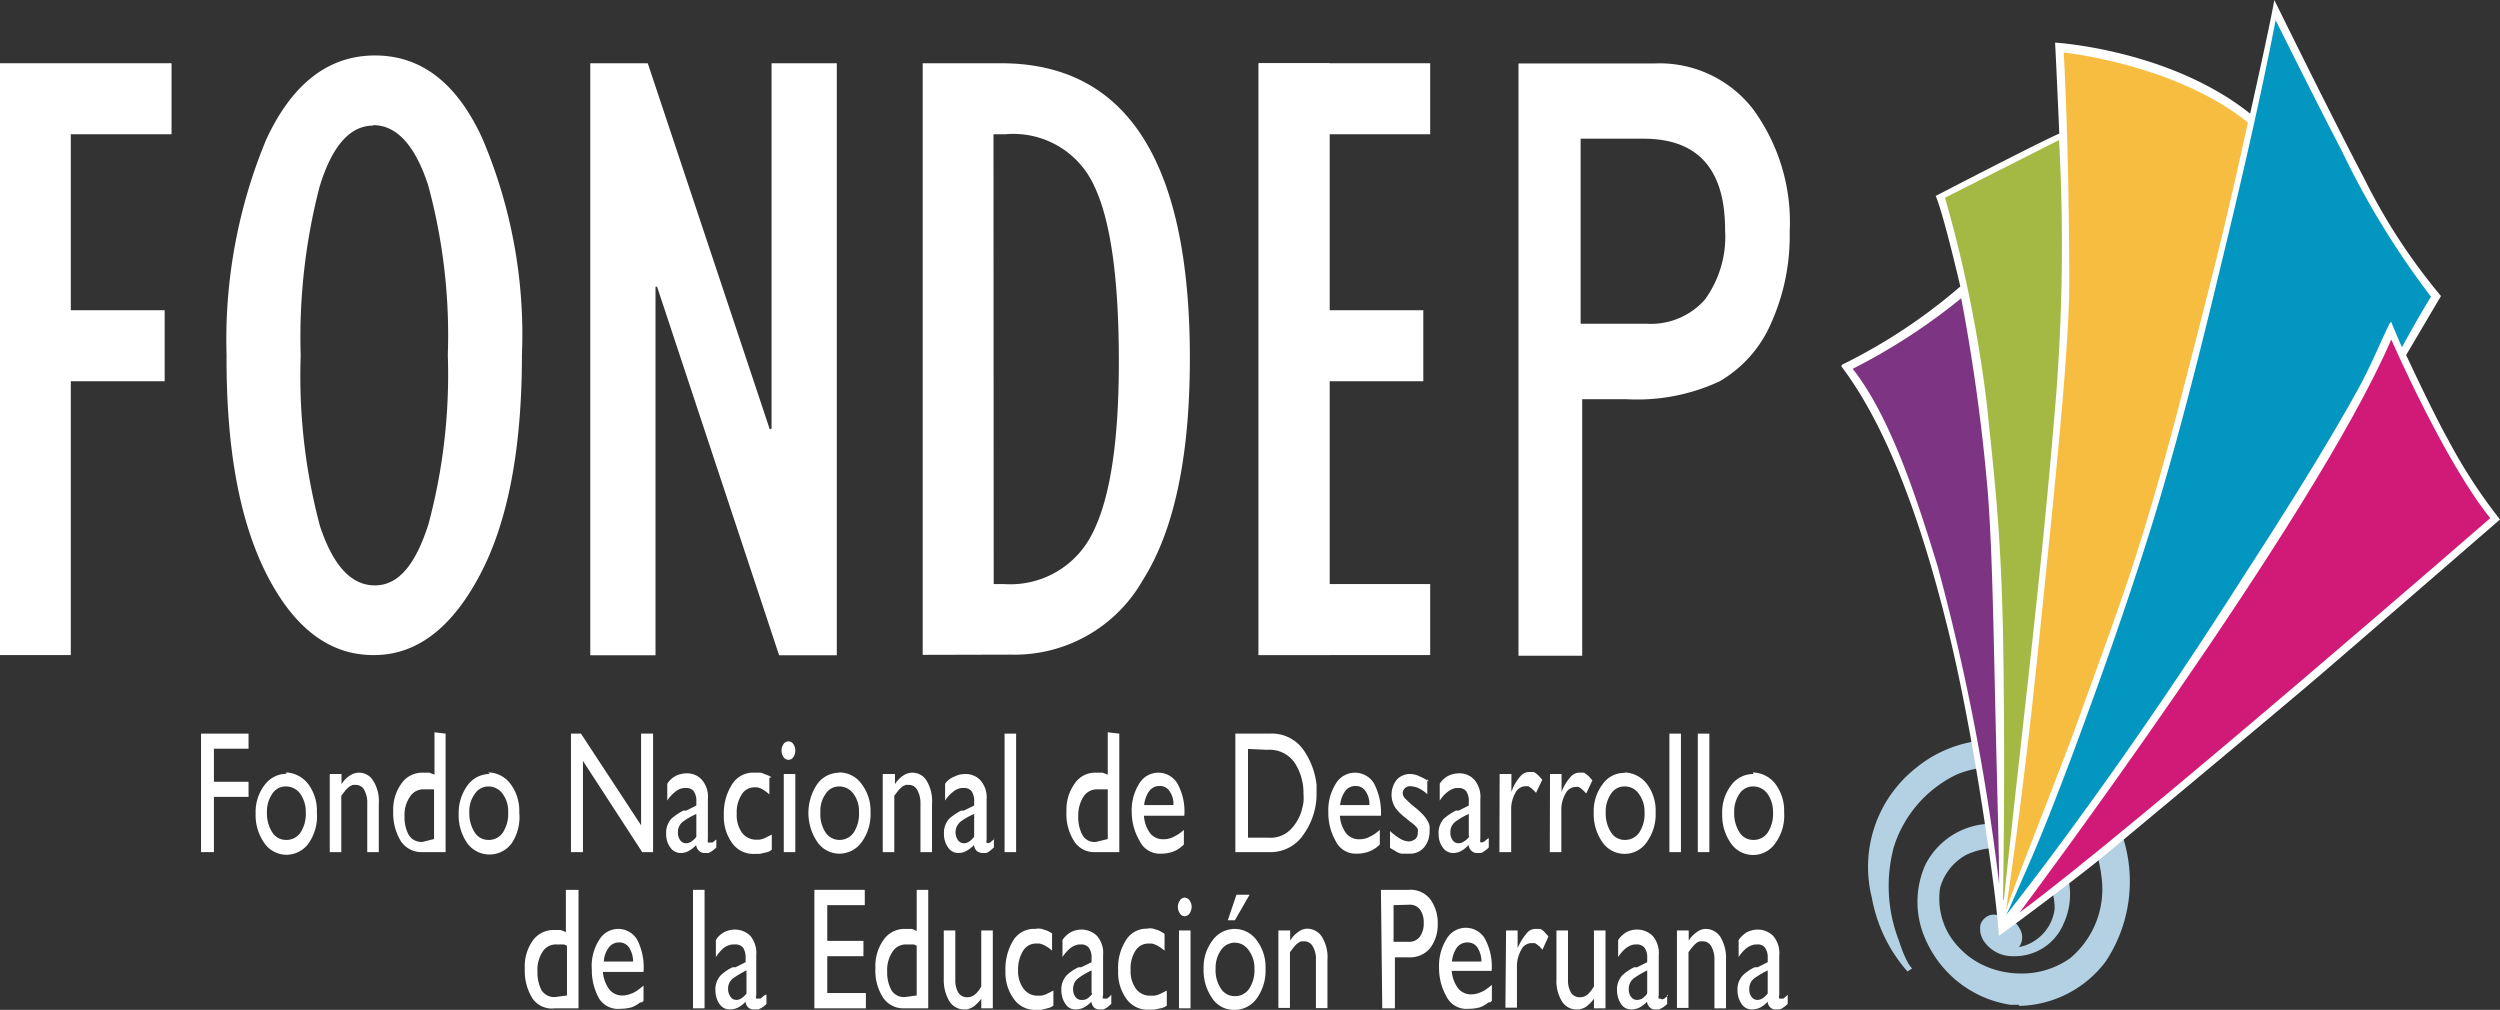 <svg xmlns="http://www.w3.org/2000/svg" viewBox="0 0 112.66 45.51"><rect x="0" y="0" width="112.66" height="45.51" fill="#333333" stroke="none"/><title>logo-fondep-blanco</title><g id="Capa_2" data-name="Capa 2"><g id="Capa_1-2" data-name="Capa 1"><g id="Capa_2-2" data-name="Capa 2"><g id="Capa_1-2-2" data-name="Capa 1-2"><polygon points="11.2 33.06 11.2 33.74 9.64 33.74 9.64 35.23 11.2 35.23 11.2 35.91 9.64 35.91 9.64 38.4 9.06 38.4 9.06 33.06 11.2 33.06" fill="#fff"/><path d="M12.88,34.81a1.32,1.32,0,0,1,1,.51,2,2,0,0,1,.4,1.29A2.15,2.15,0,0,1,13.91,38a1.24,1.24,0,0,1-1,.52,1.22,1.22,0,0,1-1-.53,2.19,2.19,0,0,1-.39-1.33,2,2,0,0,1,.4-1.28,1.23,1.23,0,0,1,1-.51Zm0,.63a.71.71,0,0,0-.61.33,1.4,1.4,0,0,0-.24.84,1.58,1.58,0,0,0,.24.9.72.72,0,0,0,.61.34.76.76,0,0,0,.66-.33,1.54,1.54,0,0,0,.24-.91,1.41,1.41,0,0,0-.25-.84.79.79,0,0,0-.65-.33" fill="#fff"/><path d="M15.39,34.88v.46h0a1.19,1.19,0,0,1,.36-.38.76.76,0,0,1,.43-.14.74.74,0,0,1,.63.35,1.73,1.73,0,0,1,.26,1.06V38.4h-.52V36.22a1.18,1.18,0,0,0-.13-.61.42.42,0,0,0-.38-.24H15.9l-.13.06a1.54,1.54,0,0,0-.19.17l-.2.26V38.4h-.52V34.88Z" fill="#fff"/><path d="M20.08,33.06V38.4H19a1.11,1.11,0,0,1-.94-.5,2.42,2.42,0,0,1-.34-1.34,2,2,0,0,1,.37-1.25,1.13,1.13,0,0,1,.94-.49h.32l.23.09V33Zm-.52,4.75V35.57h-.48a.72.72,0,0,0-.61.34,1.45,1.45,0,0,0-.24.88,1.67,1.67,0,0,0,.18.82.67.67,0,0,0,.63.33Z" fill="#fff"/><path d="M22,34.81a1.26,1.26,0,0,1,1,.51,2,2,0,0,1,.4,1.29A2.13,2.13,0,0,1,23.06,38a1.24,1.24,0,0,1-1.73.27,1.15,1.15,0,0,1-.27-.27,2.19,2.19,0,0,1-.39-1.33,2.09,2.09,0,0,1,.4-1.28,1.23,1.23,0,0,1,1-.51Zm0,.63a.73.73,0,0,0-.6.33,1.32,1.32,0,0,0-.25.84,1.58,1.58,0,0,0,.24.9.72.72,0,0,0,.61.34.76.76,0,0,0,.66-.33,1.54,1.54,0,0,0,.24-.91,1.32,1.32,0,0,0-.25-.84.79.79,0,0,0-.65-.33" fill="#fff"/><polygon points="29.43 33.06 29.43 38.4 28.94 38.4 26.27 34.29 26.27 38.4 25.73 38.4 25.73 33.06 26.18 33.06 28.89 37.19 28.89 33.06 29.43 33.06" fill="#fff"/><path d="M32.28,37.77v.42a1.2,1.2,0,0,1-.21.17.35.35,0,0,1-.16.08h-.14a.35.35,0,0,1-.26-.09.42.42,0,0,1-.14-.27,1.27,1.27,0,0,1-.34.27.74.74,0,0,1-.36.09.56.56,0,0,1-.47-.26,1,1,0,0,1-.18-.6.93.93,0,0,1,.24-.69,2.75,2.75,0,0,1,.53-.36h.13l.46-.23v-.18a.77.77,0,0,0-.12-.47.43.43,0,0,0-.35-.14h-.09a.73.73,0,0,0-.4.18,1.44,1.44,0,0,0-.35.39v-.76a1,1,0,0,1,.37-.35,1.13,1.13,0,0,1,.51-.12.89.89,0,0,1,.67.28,1.17,1.17,0,0,1,.28.88v1.8a.38.38,0,0,0,0,.15.1.1,0,0,0,.1,0,.18.18,0,0,0,.12,0l.16-.13Zm-.9-.09v-1a3.33,3.33,0,0,0-.58.33.58.58,0,0,0-.25.5.55.55,0,0,0,.1.35.32.32,0,0,0,.27.14.41.41,0,0,0,.24-.08.88.88,0,0,0,.22-.21Z" fill="#fff"/><path d="M34.67,35.05v.75a1.78,1.78,0,0,0-.31-.23.62.62,0,0,0-.26-.09H34a.66.66,0,0,0-.58.33,1.46,1.46,0,0,0-.22.86,1.37,1.37,0,0,0,.24.86.8.8,0,0,0,.64.31h.13a.92.92,0,0,0,.27-.08l.3-.15v.68a.55.55,0,0,1-.24.12l-.31.07H34A1.16,1.16,0,0,1,33,38a2,2,0,0,1-.38-1.27,2.41,2.41,0,0,1,.38-1.4,1.11,1.11,0,0,1,1-.51h.29l.24.09.12.05a.41.41,0,0,1,.11.07Z" fill="#fff"/><path d="M35.84,38.4h-.52V34.88h.52Zm0-4.58a.53.53,0,0,1-.09.3.25.25,0,0,1-.22.12.27.27,0,0,1-.22-.12.53.53,0,0,1-.09-.3.5.5,0,0,1,.09-.29.27.27,0,0,1,.22-.12.25.25,0,0,1,.22.12A.5.5,0,0,1,35.84,33.82Z" fill="#fff"/><path d="M37.82,34.81a1.23,1.23,0,0,1,1,.51,2,2,0,0,1,.41,1.29,2.14,2.14,0,0,1-.4,1.34,1.24,1.24,0,0,1-1,.52,1.21,1.21,0,0,1-1-.53,2.33,2.33,0,0,1,0-2.61,1.23,1.23,0,0,1,1-.51Zm0,.63a.71.71,0,0,0-.61.33,1.31,1.31,0,0,0-.24.84,1.5,1.5,0,0,0,.23.9.75.75,0,0,0,.62.34.77.77,0,0,0,.65-.33,1.54,1.54,0,0,0,.24-.91,1.32,1.32,0,0,0-.25-.84.79.79,0,0,0-.64-.33" fill="#fff"/><path d="M40.33,34.88v.46h0a1.19,1.19,0,0,1,.36-.38.71.71,0,0,1,.42-.14.75.75,0,0,1,.64.35A1.79,1.79,0,0,1,42,36.23V38.4h-.52V36.22a1.19,1.19,0,0,0-.14-.61.42.42,0,0,0-.38-.24h-.14l-.13.06a1.54,1.54,0,0,0-.19.17l-.2.26V38.4h-.52V34.88Z" fill="#fff"/><path d="M44.79,37.77v.42l-.2.17a.48.48,0,0,1-.16.08h-.14a.44.44,0,0,1-.27-.09.46.46,0,0,1-.13-.27,1.31,1.31,0,0,1-.35.27.74.74,0,0,1-.36.09.54.54,0,0,1-.46-.26,1,1,0,0,1-.18-.6.93.93,0,0,1,.24-.69,2.75,2.75,0,0,1,.53-.36h.12l.47-.23v-.18a.77.77,0,0,0-.12-.47.43.43,0,0,0-.36-.14h-.09a.74.74,0,0,0-.39.18,1.44,1.44,0,0,0-.35.39v-.76A.89.89,0,0,1,43,35a1.08,1.08,0,0,1,.5-.12.91.91,0,0,1,.68.28,1.17,1.17,0,0,1,.28.88v1.8a.38.38,0,0,0,0,.15h.08a.16.16,0,0,0,.11-.05l.16-.13Zm-.89-.09v-1a3.08,3.08,0,0,0-.59.33.62.62,0,0,0-.25.5.61.61,0,0,0,.11.35.32.32,0,0,0,.27.14.41.41,0,0,0,.24-.08,1.1,1.1,0,0,0,.22-.21Z" fill="#fff"/><rect x="45.27" y="33.06" width="0.52" height="5.34" fill="#fff"/><path d="M50.44,33.06V38.4H49.33a1.06,1.06,0,0,1-.93-.5,2.26,2.26,0,0,1-.34-1.34,2,2,0,0,1,.37-1.25,1.1,1.1,0,0,1,.94-.49h.32l.23.09V33Zm-.52,4.75V35.57h-.49a.72.72,0,0,0-.61.34,1.59,1.59,0,0,0-.23.88,1.67,1.67,0,0,0,.18.82.62.62,0,0,0,.62.33Z" fill="#fff"/><path d="M53.35,37.38v.67a.23.23,0,0,1-.07.07l-.07.06a1.25,1.25,0,0,1-.41.22,1.68,1.68,0,0,1-.5.07,1,1,0,0,1-.94-.57A2.57,2.57,0,0,1,51,36.6a2.25,2.25,0,0,1,.34-1.29,1,1,0,0,1,1.72,0,2.61,2.61,0,0,1,.31,1.45H51.55a1.51,1.51,0,0,0,.28.79.74.74,0,0,0,.6.27,1,1,0,0,0,.35-.06,2.21,2.21,0,0,0,.34-.18l.12-.09.11-.09Zm-1.79-1.1h1.32a1,1,0,0,0-.17-.62.51.51,0,0,0-.44-.24.56.56,0,0,0-.48.23,1.27,1.27,0,0,0-.23.63" fill="#fff"/><path d="M55.67,38.4V33.06h1.55a1.74,1.74,0,0,1,1.51.72,3.4,3.4,0,0,1,.6,1.59v.36a3.14,3.14,0,0,1-.57,1.85,1.78,1.78,0,0,1-1.55.82Zm.57-4.65v4h.92a1.28,1.28,0,0,0,1-.37,2,2,0,0,0,.48-.8,3,3,0,0,0,.1-.43,2.41,2.41,0,0,0,0-.38,2.48,2.48,0,0,0-.4-1.4,1.37,1.37,0,0,0-1.23-.58Z" fill="#fff"/><path d="M62.18,37.38v.67a.23.23,0,0,1-.07.07l-.07.06a1.41,1.41,0,0,1-.42.22,1.61,1.61,0,0,1-.49.07,1,1,0,0,1-.94-.57,2.57,2.57,0,0,1-.33-1.3,2.25,2.25,0,0,1,.34-1.29,1,1,0,0,1,1.72,0,2.82,2.82,0,0,1,.31,1.45H60.38a1.51,1.51,0,0,0,.28.79.74.74,0,0,0,.6.27,1,1,0,0,0,.35-.06,2.21,2.21,0,0,0,.34-.18l.12-.09.11-.09Zm-1.79-1.1h1.32a1,1,0,0,0-.17-.62.51.51,0,0,0-.44-.24.56.56,0,0,0-.48.23,1.3,1.3,0,0,0-.23.63" fill="#fff"/><path d="M64.32,35.1v.69a1.65,1.65,0,0,0-.41-.28,1.05,1.05,0,0,0-.35-.08.34.34,0,0,0-.25.09.33.33,0,0,0-.1.23.41.41,0,0,0,.15.27,4,4,0,0,0,.49.43c.12.11.22.2.3.29a1.44,1.44,0,0,1,.18.25.85.85,0,0,1,.09.22.89.89,0,0,1,0,.23,1.1,1.1,0,0,1-.24.74.81.81,0,0,1-.62.29h-.41a.72.72,0,0,1-.24-.1l-.27-.16v-.76a2.74,2.74,0,0,0,.48.36.87.87,0,0,0,.38.11.57.57,0,0,0,.28-.11.36.36,0,0,0,.11-.29.49.49,0,0,0,0-.17,1.07,1.07,0,0,0-.14-.16,1.56,1.56,0,0,0-.2-.16l-.22-.18a2.44,2.44,0,0,1-.43-.42,1.09,1.09,0,0,1,.05-1.3.81.81,0,0,1,.63-.25A1,1,0,0,1,64,35a1.87,1.87,0,0,1,.39.22Z" fill="#fff"/><path d="M67.09,37.77v.42a1.2,1.2,0,0,1-.21.17.35.35,0,0,1-.16.08h-.14a.35.35,0,0,1-.26-.09.42.42,0,0,1-.14-.27,1.27,1.27,0,0,1-.34.27.74.74,0,0,1-.36.09.56.56,0,0,1-.47-.26,1,1,0,0,1-.18-.6.93.93,0,0,1,.24-.69,2.75,2.75,0,0,1,.53-.36h.13l.46-.23v-.18a.77.77,0,0,0-.12-.47.43.43,0,0,0-.35-.14h-.11a.89.89,0,0,0-.38.18,1.44,1.44,0,0,0-.35.39v-.76a1,1,0,0,1,.37-.35,1.13,1.13,0,0,1,.51-.12.89.89,0,0,1,.67.28,1.17,1.17,0,0,1,.28.88v1.8a.38.38,0,0,0,0,.15h.07a.18.18,0,0,0,.12-.05l.16-.13Zm-.9-.09v-1a3.33,3.33,0,0,0-.58.33.58.58,0,0,0-.25.5.55.55,0,0,0,.1.35.32.32,0,0,0,.27.14.45.45,0,0,0,.27-.1.88.88,0,0,0,.22-.21Z" fill="#fff"/><path d="M67.58,34.88h.53v.81h0A2.09,2.09,0,0,1,68.5,35a.54.54,0,0,1,.37-.21H69l.12,0a1.18,1.18,0,0,1,.18.13,2.09,2.09,0,0,1,.2.22l-.28.59-.09-.1-.1-.09a.91.91,0,0,0-.16-.11h-.14a.53.53,0,0,0-.45.32,1.45,1.45,0,0,0-.18.76V38.4h-.53Z" fill="#fff"/><path d="M69.85,34.88h.52v.81h0a2.09,2.09,0,0,1,.39-.66.54.54,0,0,1,.37-.21h.13l.12,0a1.18,1.18,0,0,1,.18.13,2.09,2.09,0,0,1,.2.22l-.28.59-.09-.1-.1-.09a.91.91,0,0,0-.16-.11H71a.54.54,0,0,0-.46.32,1.45,1.45,0,0,0-.18.76V38.4h-.52Z" fill="#fff"/><path d="M73.21,34.81a1.32,1.32,0,0,1,1,.51,2,2,0,0,1,.4,1.29,2.14,2.14,0,0,1-.4,1.34,1.21,1.21,0,0,1-2,0,2.19,2.19,0,0,1-.39-1.33,2,2,0,0,1,.4-1.28,1.18,1.18,0,0,1,1-.51Zm0,.63a.71.71,0,0,0-.61.33,1.4,1.4,0,0,0-.24.84,1.58,1.58,0,0,0,.24.9.72.72,0,0,0,.61.34.78.78,0,0,0,.66-.33,1.54,1.54,0,0,0,.24-.91,1.33,1.33,0,0,0-.26-.84.76.76,0,0,0-.64-.33" fill="#fff"/><rect x="75.23" y="33.06" width="0.52" height="5.34" fill="#fff"/><rect x="76.51" y="33.06" width="0.52" height="5.34" fill="#fff"/><path d="M79,34.81a1.32,1.32,0,0,1,1,.51,2,2,0,0,1,.4,1.29A2.09,2.09,0,0,1,80,38a1.21,1.21,0,0,1-2,0,2.19,2.19,0,0,1-.39-1.33,2,2,0,0,1,.4-1.28,1.23,1.23,0,0,1,1-.51Zm0,.63a.71.71,0,0,0-.61.33,1.4,1.4,0,0,0-.24.84,1.58,1.58,0,0,0,.24.9.72.72,0,0,0,.61.34.76.76,0,0,0,.66-.33,1.54,1.54,0,0,0,.24-.91,1.41,1.41,0,0,0-.25-.84.79.79,0,0,0-.65-.33" fill="#fff"/><path d="M26.07,40.1v5.34H25A1.06,1.06,0,0,1,24,45a2.34,2.34,0,0,1-.35-1.34A2,2,0,0,1,24,42.4a1.14,1.14,0,0,1,.94-.49h.32a1.22,1.22,0,0,1,.24.1V40.1Zm-.52,4.76V42.62l-.13-.06h-.36a.71.71,0,0,0-.61.33,1.49,1.49,0,0,0-.23.89,1.78,1.78,0,0,0,.17.82.67.67,0,0,0,.63.33Z" fill="#fff"/><path d="M29,44.42v.68l-.07.07h-.08a1.27,1.27,0,0,1-.41.23,2,2,0,0,1-.49.06A1,1,0,0,1,27,45a2.59,2.59,0,0,1-.33-1.3A2.18,2.18,0,0,1,27,42.36a1,1,0,0,1,.88-.5,1,1,0,0,1,.83.48A2.74,2.74,0,0,1,29,43.8H27.17a1.52,1.52,0,0,0,.29.79.74.74,0,0,0,.6.27,1,1,0,0,0,.35-.07,1.11,1.11,0,0,0,.34-.18l.11-.08.12-.1Zm-1.79-1.09h1.32a1.18,1.18,0,0,0-.18-.63.52.52,0,0,0-.44-.23.57.57,0,0,0-.47.22,1.16,1.16,0,0,0-.23.64" fill="#fff"/><rect x="31.23" y="40.1" width="0.52" height="5.34" fill="#fff"/><path d="M34.54,44.82v.42a.87.87,0,0,1-.21.17l-.15.08H34a.38.38,0,0,1-.27-.08.37.37,0,0,1-.13-.27,1.31,1.31,0,0,1-.35.27.9.9,0,0,1-.36.08.55.55,0,0,1-.47-.25,1.08,1.08,0,0,1-.18-.6.93.93,0,0,1,.24-.69,2.07,2.07,0,0,1,.53-.36h.13l.46-.23v-.19a.83.83,0,0,0-.11-.46.44.44,0,0,0-.36-.15H33a.84.84,0,0,0-.4.17,1.85,1.85,0,0,0-.34.4v-.77a1,1,0,0,1,.37-.35,1.08,1.08,0,0,1,.5-.12,1,1,0,0,1,.68.28,1.22,1.22,0,0,1,.27.88v1.8a.2.2,0,0,0,0,.15h.19a1.07,1.07,0,0,0,.16-.14Zm-.9-.09v-1a4.19,4.19,0,0,0-.58.34.58.58,0,0,0-.25.5.61.61,0,0,0,.11.35.32.32,0,0,0,.27.14.4.4,0,0,0,.23-.08.88.88,0,0,0,.22-.21Z" fill="#fff"/><polygon points="38.97 40.1 38.97 40.79 37.28 40.79 37.28 42.4 38.91 42.4 38.91 43.09 37.28 43.09 37.28 44.75 39.02 44.75 39.02 45.44 36.7 45.44 36.7 40.1 38.97 40.1" fill="#fff"/><path d="M41.83,40.1v5.34h-1.1a1.1,1.1,0,0,1-.94-.49,2.26,2.26,0,0,1-.34-1.34,2,2,0,0,1,.37-1.26,1.14,1.14,0,0,1,.94-.49h.32a.94.94,0,0,1,.23.1V40.1Zm-.52,4.76V42.62l-.12-.06h-.36a.71.71,0,0,0-.61.33,1.48,1.48,0,0,0-.24.89,1.67,1.67,0,0,0,.18.82.65.65,0,0,0,.63.33Z" fill="#fff"/><path d="M44.74,45.44h-.52V45a1.22,1.22,0,0,1-.24.27.65.65,0,0,1-.26.17l-.14.05h-.14a.78.78,0,0,1-.65-.36,1.85,1.85,0,0,1-.26-1v-2.2h.52v2.23a1.08,1.08,0,0,0,.14.58.46.46,0,0,0,.4.2.54.54,0,0,0,.34-.12,1.16,1.16,0,0,0,.29-.37V41.93h.52Z" fill="#fff"/><path d="M47.41,42.1v.74a1.34,1.34,0,0,0-.31-.22.82.82,0,0,0-.26-.1h-.15a.67.67,0,0,0-.58.32,1.56,1.56,0,0,0-.23.87,1.31,1.31,0,0,0,.25.85.77.77,0,0,0,.64.31h.13a.92.92,0,0,0,.27-.08l.3-.15v.68a.66.66,0,0,1-.24.11l-.31.08h-.23a1.16,1.16,0,0,1-1-.49,2,2,0,0,1-.38-1.26,2.47,2.47,0,0,1,.35-1.38,1.1,1.1,0,0,1,1-.52.66.66,0,0,1,.28,0l.25.08.12.06.11.07Z" fill="#fff"/><path d="M50.08,44.82v.42l-.2.17-.16.08h-.14a.38.38,0,0,1-.27-.08.46.46,0,0,1-.13-.27,1.31,1.31,0,0,1-.35.27.9.9,0,0,1-.36.08.53.53,0,0,1-.46-.25,1.08,1.08,0,0,1-.18-.6.93.93,0,0,1,.24-.69,1.91,1.91,0,0,1,.53-.36h.12l.47-.23v-.19a.74.74,0,0,0-.12-.46.44.44,0,0,0-.36-.15h-.09a.81.81,0,0,0-.39.17,1.68,1.68,0,0,0-.35.4v-.77a1.13,1.13,0,0,1,.37-.35,1.08,1.08,0,0,1,.5-.12,1,1,0,0,1,.68.28,1.17,1.17,0,0,1,.28.88v1.8a.19.19,0,0,0,0,.15h.18a1.07,1.07,0,0,0,.16-.14Zm-.89-.09v-1a3.38,3.38,0,0,0-.58.34.58.58,0,0,0-.25.5.55.55,0,0,0,.1.35.32.32,0,0,0,.27.14A.43.43,0,0,0,49,45a1.1,1.1,0,0,0,.22-.21Z" fill="#fff"/><path d="M52.48,42.1v.74a2.18,2.18,0,0,0-.31-.22,1.17,1.17,0,0,0-.26-.1h-.16a.68.68,0,0,0-.58.32,1.47,1.47,0,0,0-.22.87,1.36,1.36,0,0,0,.24.85.79.79,0,0,0,.65.31H52a.9.9,0,0,0,.28-.08l.3-.15v.68a.66.66,0,0,1-.24.11L52,45.5h-.24a1.16,1.16,0,0,1-1-.49,2,2,0,0,1-.37-1.26,2.3,2.3,0,0,1,.35-1.38,1.08,1.08,0,0,1,.95-.52.66.66,0,0,1,.28,0l.25.08.11.06.12.07Z" fill="#fff"/><path d="M53.65,45.44h-.52V41.93h.52Zm.05-4.58a.53.53,0,0,1-.09.3.29.29,0,0,1-.22.13.26.26,0,0,1-.22-.13.51.51,0,0,1,0-.58.26.26,0,0,1,.22-.13.29.29,0,0,1,.22.13.5.5,0,0,1,.09.29Z" fill="#fff"/><path d="M55.63,41.86a1.23,1.23,0,0,1,1,.51,2,2,0,0,1,.4,1.29,2.14,2.14,0,0,1-.4,1.34,1.23,1.23,0,0,1-1,.51,1.17,1.17,0,0,1-1-.52,2.19,2.19,0,0,1-.39-1.33,2,2,0,0,1,.4-1.28,1.24,1.24,0,0,1,1-.52Zm0,.62a.76.76,0,0,0-.61.34,1.4,1.4,0,0,0-.24.84,1.48,1.48,0,0,0,.24.89.72.72,0,0,0,.61.34.76.76,0,0,0,.66-.33,1.51,1.51,0,0,0,.24-.9,1.33,1.33,0,0,0-.26-.84.77.77,0,0,0-.64-.34m.09-2.16h.59l-.66,1.15h-.32Z" fill="#fff"/><path d="M58.14,41.93v.46h0A1.19,1.19,0,0,1,58.5,42a.66.66,0,0,1,.43-.15.79.79,0,0,1,.63.35,1.75,1.75,0,0,1,.26,1.07v2.16H59.3V43.27a1.11,1.11,0,0,0-.14-.62.43.43,0,0,0-.38-.23h-.13a.31.31,0,0,0-.13.06.77.77,0,0,0-.19.17l-.2.26v2.51h-.52V41.93Z" fill="#fff"/><path d="M62.23,40.1h1.25a1.12,1.12,0,0,1,1,.46,1.83,1.83,0,0,1,.31,1.09,1.75,1.75,0,0,1-.33,1.06,1.17,1.17,0,0,1-1,.43h-.6v2.3h-.57Zm.57.69v1.65h.65a.6.6,0,0,0,.52-.21,1,1,0,0,0,.19-.62v-.07A1,1,0,0,0,64,41a.57.57,0,0,0-.51-.23Z" fill="#fff"/><path d="M67.23,44.42v.68l-.08.07h-.07a1.27,1.27,0,0,1-.41.23,2,2,0,0,1-.49.06,1,1,0,0,1-1-.56,2.59,2.59,0,0,1-.33-1.3,2.27,2.27,0,0,1,.34-1.29,1,1,0,0,1,.89-.5,1,1,0,0,1,.83.48,2.65,2.65,0,0,1,.31,1.46h-1.8a1.49,1.49,0,0,0,.29.79.74.74,0,0,0,.6.27,1,1,0,0,0,.35-.07,1.11,1.11,0,0,0,.34-.18l.11-.08.12-.1Zm-1.8-1.09h1.33a1.18,1.18,0,0,0-.18-.63.52.52,0,0,0-.44-.23.59.59,0,0,0-.48.22,1.34,1.34,0,0,0-.23.64" fill="#fff"/><path d="M67.87,41.93h.52v.8h0a2.48,2.48,0,0,1,.4-.66.51.51,0,0,1,.37-.21h.25a.59.59,0,0,1,.18.13l.19.21-.27.6-.09-.1a.28.28,0,0,0-.1-.09.57.57,0,0,0-.16-.11H69a.52.52,0,0,0-.45.31,1.47,1.47,0,0,0-.19.77v1.83h-.52Z" fill="#fff"/><path d="M72.35,45.44h-.52V45a1.22,1.22,0,0,1-.24.27.65.65,0,0,1-.26.17l-.15.05h-.13a.76.76,0,0,1-.66-.36,1.76,1.76,0,0,1-.25-1v-2.2h.52v2.23a1.08,1.08,0,0,0,.14.58.46.46,0,0,0,.4.2.54.54,0,0,0,.34-.12,1.48,1.48,0,0,0,.29-.37V41.93h.52Z" fill="#fff"/><path d="M75.13,44.82v.42a1.2,1.2,0,0,1-.21.17l-.16.08h-.14a.35.35,0,0,1-.26-.08.42.42,0,0,1-.14-.27,1.31,1.31,0,0,1-.35.27.9.9,0,0,1-.36.08.53.53,0,0,1-.46-.25,1.08,1.08,0,0,1-.18-.6.93.93,0,0,1,.24-.69,2.07,2.07,0,0,1,.53-.36h.13l.46-.23v-.19a.74.74,0,0,0-.12-.46.44.44,0,0,0-.36-.15h-.09a.81.81,0,0,0-.39.17,1.68,1.68,0,0,0-.35.4v-.77a1.13,1.13,0,0,1,.37-.35,1,1,0,0,1,.51-.12,1,1,0,0,1,.67.28,1.17,1.17,0,0,1,.28.88v1.8a.19.19,0,0,0,0,.15h.07A.15.15,0,0,0,75,45l.17-.14Zm-.9-.09v-1a4.19,4.19,0,0,0-.58.34.58.58,0,0,0-.25.5.55.55,0,0,0,.1.35.32.32,0,0,0,.27.14A.46.46,0,0,0,74,45a.88.88,0,0,0,.22-.21Z" fill="#fff"/><path d="M76.1,41.93v.46h0a1.19,1.19,0,0,1,.36-.38.66.66,0,0,1,.43-.15.8.8,0,0,1,.63.35,1.83,1.83,0,0,1,.26,1.07v2.16h-.52V43.27a1.2,1.2,0,0,0-.14-.62.43.43,0,0,0-.38-.23h-.13a.35.35,0,0,0-.14.06,1,1,0,0,0-.18.17,2.56,2.56,0,0,0-.2.26v2.51h-.52V41.93Z" fill="#fff"/><path d="M80.56,44.82v.42a1.2,1.2,0,0,1-.21.17.48.48,0,0,1-.16.08h-.14a.35.35,0,0,1-.26-.08.37.37,0,0,1-.13-.27,1.31,1.31,0,0,1-.35.27.9.9,0,0,1-.36.08.55.55,0,0,1-.47-.25,1.08,1.08,0,0,1-.18-.6.93.93,0,0,1,.24-.69,2.07,2.07,0,0,1,.53-.36h.13l.46-.23v-.19a.74.74,0,0,0-.12-.46.4.4,0,0,0-.35-.15H79.1a.84.84,0,0,0-.4.17,1.68,1.68,0,0,0-.35.4v-.77a1.24,1.24,0,0,1,.37-.35,1.13,1.13,0,0,1,.51-.12,1,1,0,0,1,.67.28,1.17,1.17,0,0,1,.28.88v1.8a.2.2,0,0,0,0,.15h.19l.16-.14Zm-.9-.09v-1a4.19,4.19,0,0,0-.58.34.58.58,0,0,0-.25.5.55.55,0,0,0,.1.35.32.32,0,0,0,.27.14.41.41,0,0,0,.24-.08.88.88,0,0,0,.22-.21Z" fill="#fff"/><polygon points="0 29.52 0 2.85 7.73 2.85 7.73 6.05 3.19 6.05 3.19 13.98 7.42 13.98 7.42 17.18 3.19 17.18 3.19 29.52 0 29.52" fill="#fff"/><polygon points="56.72 29.52 56.72 2.85 64.45 2.85 64.45 6.05 59.91 6.05 59.91 13.98 64.14 13.98 64.14 17.18 59.91 17.18 59.91 29.52 56.72 29.52" fill="#fff"/><polygon points="56.72 2.85 56.72 29.52 64.45 29.52 64.45 26.32 59.91 26.32 59.91 2.85 56.72 2.85" fill="#fff"/><path d="M16.82,5.66c-1.05,0-1.86.92-2.42,2.76a27,27,0,0,0-.85,7.6,26.27,26.27,0,0,0,.87,7.69c.59,1.78,1.41,2.67,2.47,2.67s1.82-.91,2.41-2.73A26,26,0,0,0,20.18,16a25.78,25.78,0,0,0-.89-7.67c-.59-1.79-1.42-2.69-2.47-2.69m0,23.88q-2.94,0-4.79-3.61T10.21,16A23.48,23.48,0,0,1,12,6.28Q13.76,2.5,16.9,2.5t4.85,3.77A22.55,22.55,0,0,1,23.52,16q0,6.36-1.91,9.94c-1.27,2.39-2.86,3.58-4.75,3.58" fill="#fff"/><polygon points="26.6 29.53 26.6 2.85 29.19 2.85 34.69 19.35 34.77 19.31 34.77 2.85 37.71 2.85 37.71 29.53 35.11 29.53 29.61 12.92 29.54 12.92 29.54 29.53 26.6 29.53" fill="#fff"/><path d="M44.78,26.32h.47a4.12,4.12,0,0,0,4-2.33c.78-1.55,1.17-4.12,1.17-7.69q0-5.6-1.11-7.92a4,4,0,0,0-4-2.33h-.54Zm-3.2,3.19V2.85H45.1q8.52,0,8.52,13.29,0,6.66-2.12,10a6.64,6.64,0,0,1-5.94,3.36Z" fill="#fff"/><path d="M74.09,6.25H71.23v8.34h3a3.24,3.24,0,0,0,2.6-1.09,4.83,4.83,0,0,0,.91-3.14q0-4.11-3.68-4.11m-5.63,23.3V2.86h6.12A5.32,5.32,0,0,1,79,4.92a8.62,8.62,0,0,1,1.65,5.53,9.57,9.57,0,0,1-.84,4.12,5.58,5.58,0,0,1-2.31,2.61,8.79,8.79,0,0,1-4.2.81h-2V29.55Z" fill="#fff"/><path d="M91,45.28h-.4a5,5,0,0,1-3.85-3,4.11,4.11,0,0,1,0-3.28,3.37,3.37,0,0,1,3-1.88h0A3.31,3.31,0,0,1,93,39a3.13,3.13,0,0,1,0,2.61,2.38,2.38,0,0,1-2.23,1.48h-.08a1.55,1.55,0,0,1-1.23-.6,1,1,0,0,1-.21-.83.68.68,0,0,1,.46-.43.93.93,0,0,1,.29,0,1.4,1.4,0,0,1,.45.1,1.11,1.11,0,0,1,.56.51.74.74,0,0,1,.07.66.42.42,0,0,1-.11.18h0a1.88,1.88,0,0,0,.68-.26,2,2,0,0,0,.94-1.46,2.79,2.79,0,0,0-1.93-2.68,2.08,2.08,0,0,0-.61-.07,3.39,3.39,0,0,0-1.44.31A2.45,2.45,0,0,0,87.43,40a3.21,3.21,0,0,0,.37,2.06,3.45,3.45,0,0,0,.61.77,3.5,3.5,0,0,0,.89.63,4,4,0,0,0,1.77.41,3.77,3.77,0,0,0,2.22-.69,4.06,4.06,0,0,0,1.43-3.51,6.89,6.89,0,0,0-1.44-3.57,4.32,4.32,0,0,0-3.37-1.53,4.37,4.37,0,0,0-1.75.34,5.44,5.44,0,0,0-2.82,3.27,6.81,6.81,0,0,0,.24,4.23c.34,1.06.59,1.23.59,1.23l-.21.14a6.87,6.87,0,0,1-1.61-3.34,5.68,5.68,0,0,1,2-5.84A5.58,5.58,0,0,1,90,33.34a5.7,5.7,0,0,1,1.59.22,6.52,6.52,0,0,1,3.3,9.77,5,5,0,0,1-3.92,2" fill="#b3d1e3"/><path d="M83,16.44a25,25,0,0,0,5.34-3.53s-.76-3.28-1.11-4.08c0,0,4.62-2.4,5.57-2.81,0,0-.14-3.23-.19-4.1,0,0,5.15.3,8.79,3.2,0,0,.9-4,1.09-5.12,0,0,2.53,5.15,4.07,8.08A26.68,26.68,0,0,0,110,13.34L108.43,16s1.19,2.56,1.89,3.81a23.62,23.62,0,0,0,2.34,3.6s-6.49,5.63-8.28,7.16-9.06,7.59-9.91,8.28-3.76,2.88-4.39,3.32c0,0-.07-1-.26-2.43s-.94-6.9-2-11.23-2.57-9-4.84-12" fill="#fff"/><path d="M102.55.91s1.42,2.87,3,5.93a37.58,37.58,0,0,0,4,6.53s-.48.76-1.31,2.28c0,0-.43-1-.48-1.14s-.79,1.75-1.48,3c-1.41,2.55-3.17,5.36-5.17,8.45C99,29.27,96.59,32.9,93.6,37c-1.6,2.2-2.73,3.64-3.19,4.23l.17-.36c.68-1.57,1.18-2.53,2.7-6.56.87-2.33,2.26-6.1,3.59-10.32,1.18-3.77,2.24-8,3-11.15C100.8,9,101.73,5.12,102.55.91" fill="#0396c0"/><path d="M107.76,15.3s2.4,5.5,4.46,8.05c0,0-16.1,14-21.21,17.77,0,0,13.26-17.71,16.75-25.82" fill="#d11977"/><path d="M90.26,40.55s.12-5.67,0-12.22c-.11-4.59-.37-6.65-.72-10.07a59.58,59.58,0,0,0-1.89-9.35l5.14-2.6a87.92,87.92,0,0,1-.25,12.88C92,25.66,91.26,31.66,90.3,40.55" fill="#a4b844"/><path d="M93,2.37s5,.5,8.3,3.15c0,0-.87,4.07-1.86,7.9-.76,2.93-1.65,6.67-2.9,10.72-.88,2.86-2,5.83-2.7,7.78C92.9,34.6,91.41,38.18,90.4,41c0,0,.78-5.22,1.38-11.09.64-6.31,1.46-13.72,1.47-17.11C93.24,6.3,93,2.37,93,2.37" fill="#f7bd41"/><path d="M83.49,16.62a27.16,27.16,0,0,0,4.89-3.18,86.16,86.16,0,0,1,1.2,8.76c.21,2.77.25,6.05.37,11.15.08,3.31.13,4.94.14,6.49a99.6,99.6,0,0,0-2.77-14.31c-1-3.28-2.17-6.8-3.83-8.91" fill="#7d3583"/></g></g></g></g></svg>